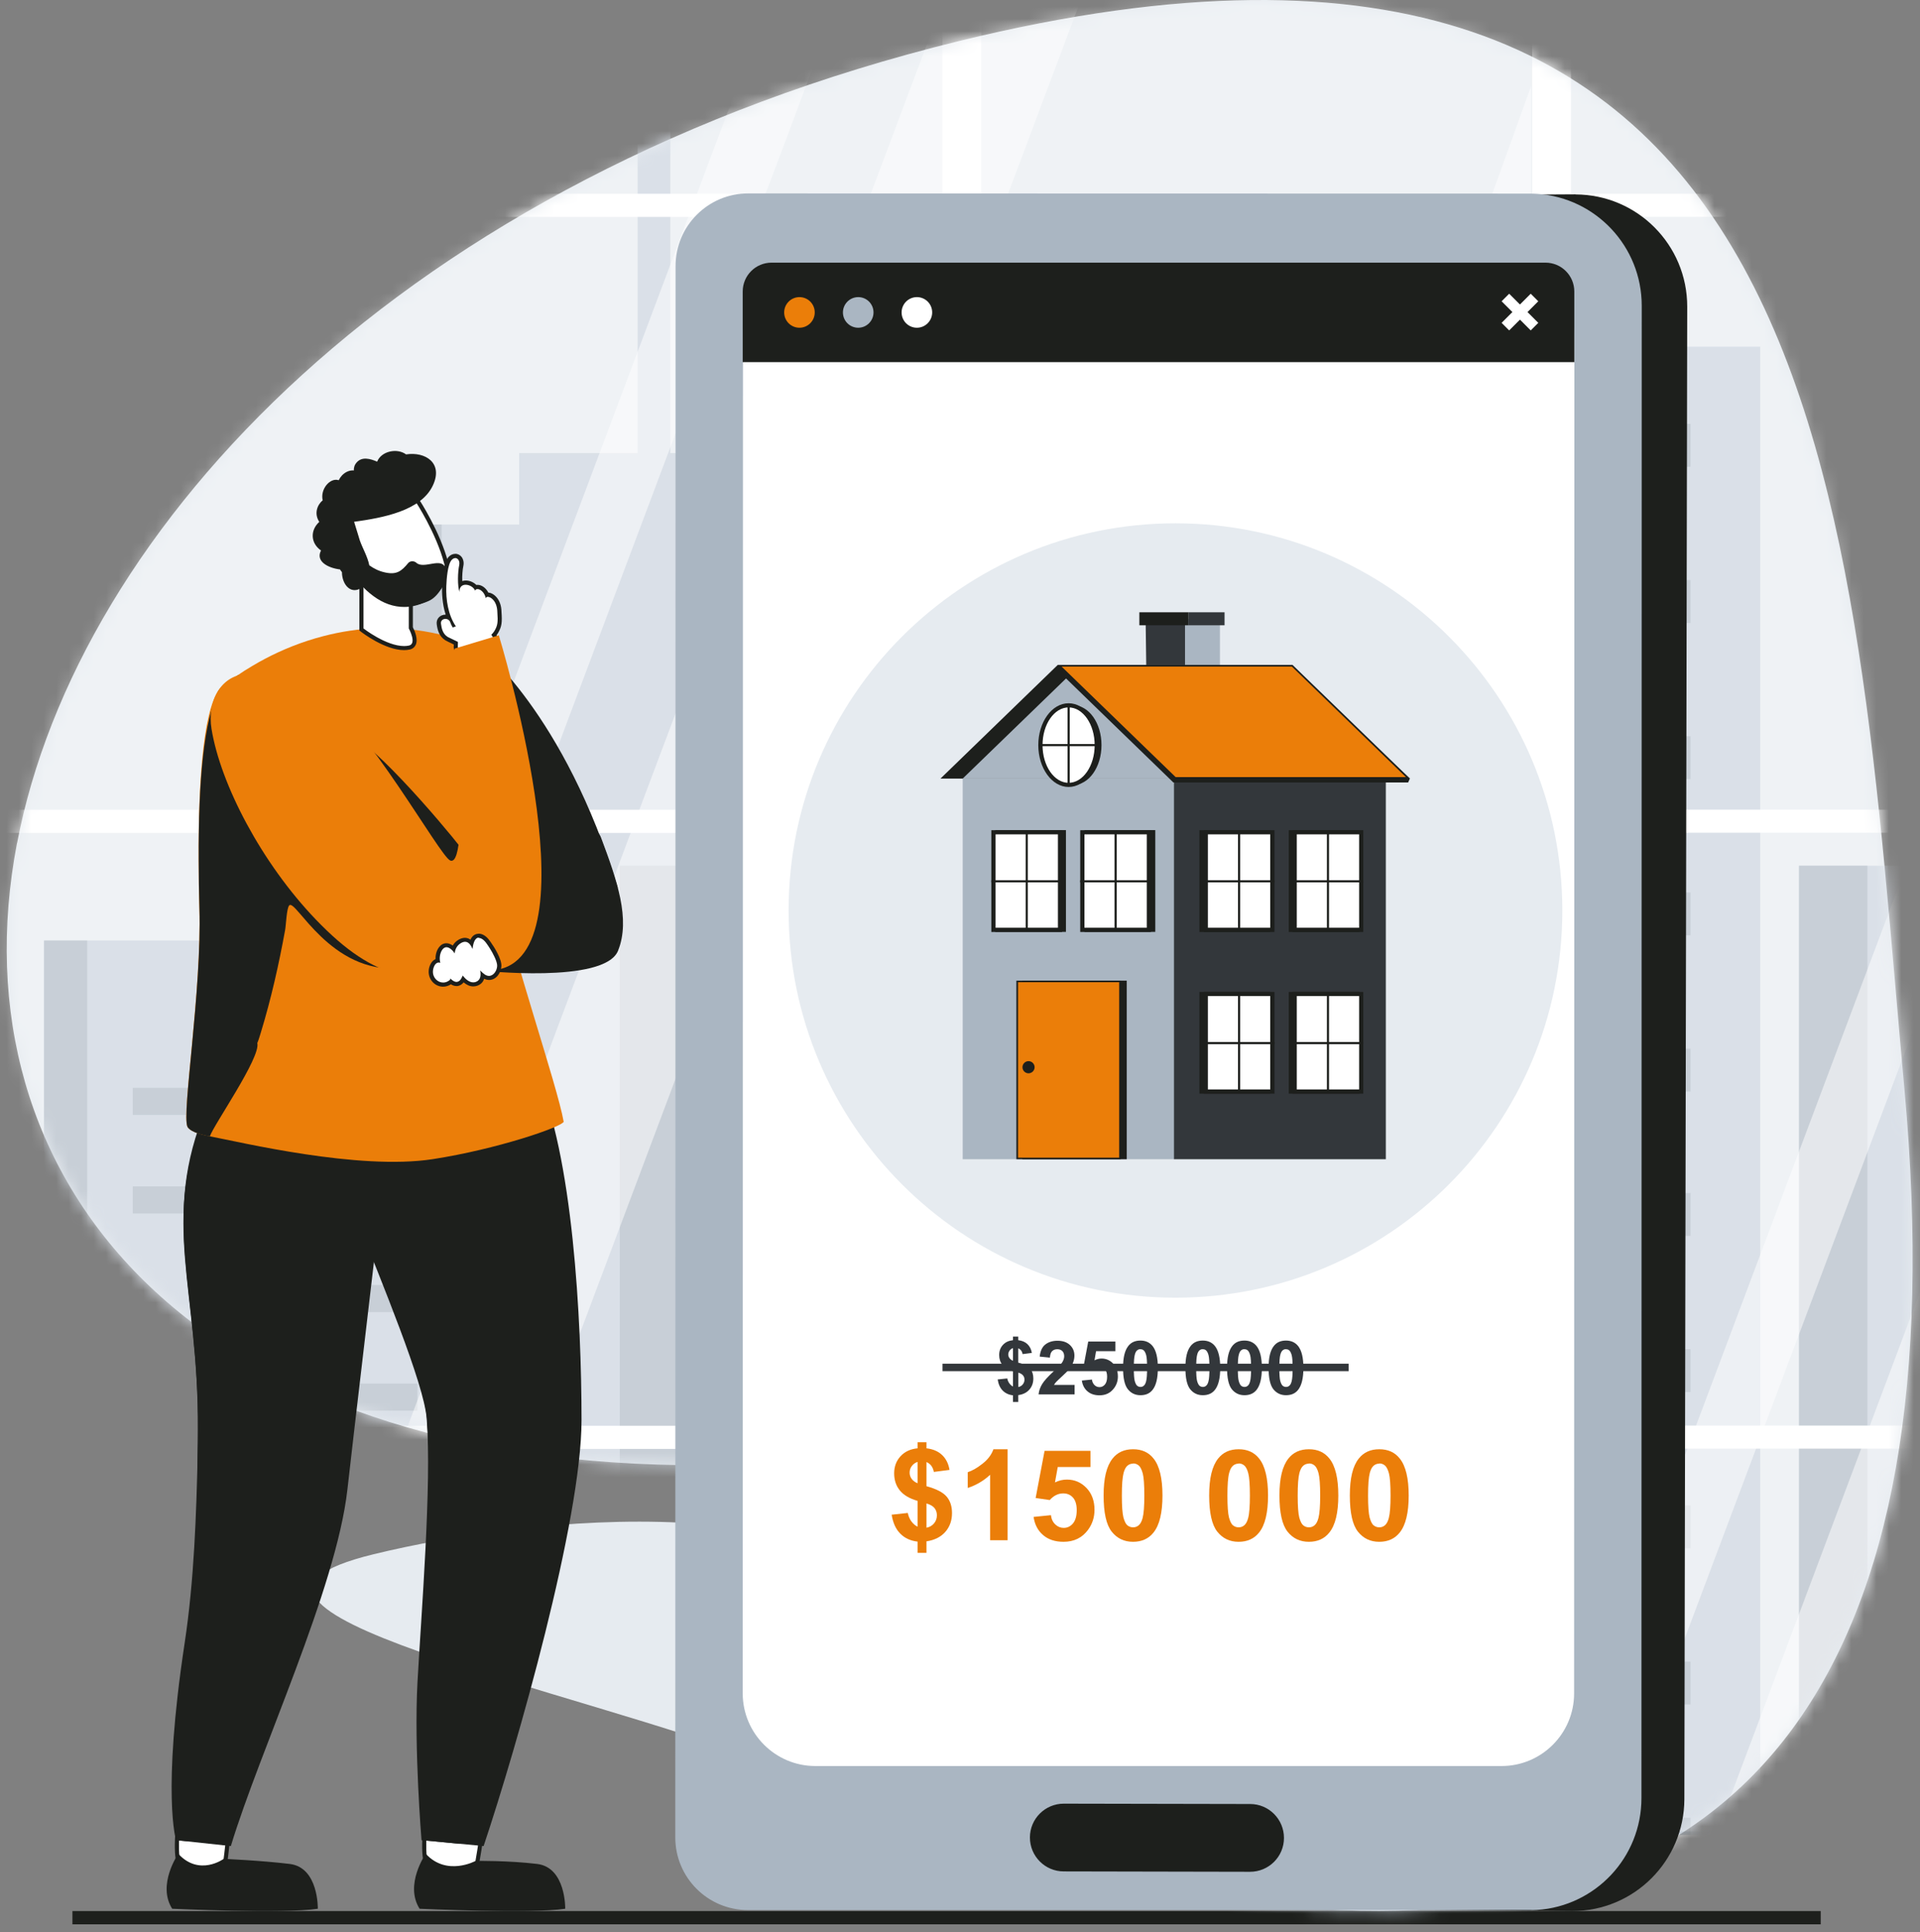 <?xml version="1.0" encoding="UTF-8"?>
<svg xmlns="http://www.w3.org/2000/svg" width="154" height="155" viewBox="0 0 154 155" fill="none">
  <rect x="0" y="0" width="154" height="155" fill="#808080" stroke="none"/>
  <path d="M146.036 153.305H5.81V154.37H146.036V153.305Z" fill="#1D1F1C"></path>
  <path d="M1.362 67.638C-3.802 94.66 15.399 117.711 56.536 117.541C97.673 117.371 71.571 151.049 105.918 153.15C140.266 155.257 157.014 134.203 152.759 87.48C148.496 40.748 147.742 -14.066 76.957 3.284C32.303 14.229 6.209 42.324 1.369 67.638H1.362Z" fill="#E6EBF0"></path>
  <path d="M29.954 124.685C42.706 121.579 67.773 118.969 75.804 130.89C83.835 142.811 75.849 147.189 61.398 141.428C46.946 135.667 12.341 128.975 29.954 124.685Z" fill="#E6EBF0"></path>
  <mask id="mask0_512_15198" style="mask-type:luminance" maskUnits="userSpaceOnUse" x="0" y="0" width="154" height="154">
    <path d="M1.362 67.638C-3.802 94.66 15.399 117.711 56.536 117.541C97.673 117.371 71.571 151.049 105.918 153.15C140.266 155.257 157.014 134.203 152.759 87.48C148.496 40.748 147.742 -14.066 76.957 3.284C32.303 14.229 6.209 42.324 1.369 67.638H1.362Z" fill="white"></path>
  </mask>
  <g mask="url(#mask0_512_15198)">
    <path d="M41.642 42.08V36.348H51.143V8.941H53.766V36.348H63.998V42.08H69.48V156.981H29.946V42.08H41.642Z" fill="#C6D0DB"></path>
    <path d="M35.428 42.08H29.946V145.436H35.428V42.08Z" fill="#AAB6C2"></path>
    <path d="M89.244 69.45H49.71V156.981H89.244V69.45Z" fill="#C6D0DB"></path>
    <path d="M55.192 69.45H49.71V156.981H55.192V69.45Z" fill="#AAB6C2"></path>
    <path d="M83.733 73.177H78.059V75.536H83.733V73.177Z" fill="#AAB6C2"></path>
    <path d="M74.179 73.177H68.505V75.536H74.179V73.177Z" fill="#AAB6C2"></path>
    <path d="M83.733 81.755H78.059V84.115H83.733V81.755Z" fill="#AAB6C2"></path>
    <path d="M74.179 81.755H68.505V84.115H74.179V81.755Z" fill="#AAB6C2"></path>
    <path d="M64.626 81.755H58.952V84.115H64.626V81.755Z" fill="#AAB6C2"></path>
    <path d="M83.733 90.341H78.059V92.701H83.733V90.341Z" fill="#AAB6C2"></path>
    <path d="M64.626 90.341H58.952V92.701H64.626V90.341Z" fill="#AAB6C2"></path>
    <path d="M74.179 94.631H68.505V96.99H74.179V94.631Z" fill="#AAB6C2"></path>
    <path d="M83.733 98.92H78.059V101.279H83.733V98.92Z" fill="#AAB6C2"></path>
    <path d="M74.179 103.209H68.505V105.568H74.179V103.209Z" fill="#AAB6C2"></path>
    <path d="M83.733 107.499H78.059V109.858H83.733V107.499Z" fill="#AAB6C2"></path>
    <path d="M64.626 107.499H58.952V109.858H64.626V107.499Z" fill="#AAB6C2"></path>
    <path d="M83.733 115.426H78.059V117.785H83.733V115.426Z" fill="#AAB6C2"></path>
    <path d="M74.179 115.426H68.505V117.785H74.179V115.426Z" fill="#AAB6C2"></path>
    <path d="M83.733 124.012H78.059V126.371H83.733V124.012Z" fill="#AAB6C2"></path>
    <path d="M74.179 124.012H68.505V126.371H74.179V124.012Z" fill="#AAB6C2"></path>
    <path d="M64.626 124.012H58.952V126.371H64.626V124.012Z" fill="#AAB6C2"></path>
    <path d="M83.733 132.591H78.059V134.95H83.733V132.591Z" fill="#AAB6C2"></path>
    <path d="M64.626 132.591H58.952V134.95H64.626V132.591Z" fill="#AAB6C2"></path>
    <path d="M74.179 136.88H68.505V139.239H74.179V136.88Z" fill="#AAB6C2"></path>
    <path d="M64.626 136.88H58.952V139.239H64.626V136.88Z" fill="#AAB6C2"></path>
    <path d="M83.733 141.169H78.059V143.528H83.733V141.169Z" fill="#AAB6C2"></path>
    <path d="M74.179 145.466H68.505V147.825H74.179V145.466Z" fill="#AAB6C2"></path>
    <path d="M83.733 149.755H78.059V152.114H83.733V149.755Z" fill="#AAB6C2"></path>
    <path d="M64.626 149.755H58.952V152.114H64.626V149.755Z" fill="#AAB6C2"></path>
    <path d="M183.834 69.45H144.3V156.981H183.834V69.45Z" fill="#C6D0DB"></path>
    <path d="M149.782 69.45H144.3V156.981H149.782V69.45Z" fill="#AAB6C2"></path>
    <path d="M141.182 27.814H88.143V156.981H141.182V27.814Z" fill="#C6D0DB"></path>
    <path d="M93.624 27.814H88.143V156.981H93.624V27.814Z" fill="#AAB6C2"></path>
    <path d="M135.597 34.004H127.314V37.443H135.597V34.004Z" fill="#AAB6C2"></path>
    <path d="M121.647 34.004H113.365V37.443H121.647V34.004Z" fill="#AAB6C2"></path>
    <path d="M135.597 46.532H127.314V49.971H135.597V46.532Z" fill="#AAB6C2"></path>
    <path d="M121.647 46.532H113.365V49.971H121.647V46.532Z" fill="#AAB6C2"></path>
    <path d="M107.699 46.532H99.417V49.971H107.699V46.532Z" fill="#AAB6C2"></path>
    <path d="M135.597 59.059H127.314V62.498H135.597V59.059Z" fill="#AAB6C2"></path>
    <path d="M107.699 59.059H99.417V62.498H107.699V59.059Z" fill="#AAB6C2"></path>
    <path d="M121.647 65.331H113.365V68.769H121.647V65.331Z" fill="#AAB6C2"></path>
    <path d="M135.597 71.594H127.314V75.033H135.597V71.594Z" fill="#AAB6C2"></path>
    <path d="M121.647 77.858H113.365V81.297H121.647V77.858Z" fill="#AAB6C2"></path>
    <path d="M135.597 84.122H127.314V87.561H135.597V84.122Z" fill="#AAB6C2"></path>
    <path d="M107.699 84.122H99.417V87.561H107.699V84.122Z" fill="#AAB6C2"></path>
    <path d="M135.597 95.703H127.314V99.142H135.597V95.703Z" fill="#AAB6C2"></path>
    <path d="M121.647 95.703H113.365V99.142H121.647V95.703Z" fill="#AAB6C2"></path>
    <path d="M135.597 108.231H127.314V111.669H135.597V108.231Z" fill="#AAB6C2"></path>
    <path d="M121.647 108.231H113.365V111.669H121.647V108.231Z" fill="#AAB6C2"></path>
    <path d="M107.699 108.231H99.417V111.669H107.699V108.231Z" fill="#AAB6C2"></path>
    <path d="M135.597 120.766H127.314V124.205H135.597V120.766Z" fill="#AAB6C2"></path>
    <path d="M107.699 120.766H99.417V124.205H107.699V120.766Z" fill="#AAB6C2"></path>
    <path d="M121.647 127.03H113.365V130.468H121.647V127.03Z" fill="#AAB6C2"></path>
    <path d="M107.699 127.03H99.417V130.468H107.699V127.03Z" fill="#AAB6C2"></path>
    <path d="M135.597 133.293H127.314V136.732H135.597V133.293Z" fill="#AAB6C2"></path>
    <path d="M121.647 139.557H113.365V142.996H121.647V139.557Z" fill="#AAB6C2"></path>
    <path d="M135.597 145.821H127.314V149.26H135.597V145.821Z" fill="#AAB6C2"></path>
    <path d="M107.699 145.821H99.417V149.26H107.699V145.821Z" fill="#AAB6C2"></path>
    <path d="M37.017 75.447H3.534V156.981H37.017V75.447Z" fill="#C6D0DB"></path>
    <path d="M6.992 75.447H3.534V156.981H6.992V75.447Z" fill="#AAB6C2"></path>
    <path d="M33.486 79.352H28.255V81.526H33.486V79.352Z" fill="#AAB6C2"></path>
    <path d="M24.686 79.352H19.455V81.526H24.686V79.352Z" fill="#AAB6C2"></path>
    <path d="M33.486 87.265H28.255V89.439H33.486V87.265Z" fill="#AAB6C2"></path>
    <path d="M24.686 87.265H19.455V89.439H24.686V87.265Z" fill="#AAB6C2"></path>
    <path d="M15.879 87.265H10.648V89.439H15.879V87.265Z" fill="#AAB6C2"></path>
    <path d="M33.486 95.171H28.255V97.345H33.486V95.171Z" fill="#AAB6C2"></path>
    <path d="M15.879 95.171H10.648V97.345H15.879V95.171Z" fill="#AAB6C2"></path>
    <path d="M24.686 99.127H19.455V101.301H24.686V99.127Z" fill="#AAB6C2"></path>
    <path d="M33.486 103.084H28.255V105.258H33.486V103.084Z" fill="#AAB6C2"></path>
    <path d="M24.686 107.033H19.455V109.207H24.686V107.033Z" fill="#AAB6C2"></path>
    <path d="M33.486 110.989H28.255V113.163H33.486V110.989Z" fill="#AAB6C2"></path>
    <path d="M15.879 110.989H10.648V113.163H15.879V110.989Z" fill="#AAB6C2"></path>
    <path d="M33.486 118.296H28.255V120.47H33.486V118.296Z" fill="#AAB6C2"></path>
    <path d="M24.686 118.296H19.455V120.47H24.686V118.296Z" fill="#AAB6C2"></path>
    <path d="M33.486 126.209H28.255V128.383H33.486V126.209Z" fill="#AAB6C2"></path>
    <path d="M24.686 126.209H19.455V128.383H24.686V126.209Z" fill="#AAB6C2"></path>
    <path d="M15.879 126.209H10.648V128.383H15.879V126.209Z" fill="#AAB6C2"></path>
    <path d="M33.486 134.122H28.255V136.296H33.486V134.122Z" fill="#AAB6C2"></path>
    <path d="M15.879 134.122H10.648V136.296H15.879V134.122Z" fill="#AAB6C2"></path>
    <path d="M24.686 138.071H19.455V140.245H24.686V138.071Z" fill="#AAB6C2"></path>
    <path d="M15.879 138.071H10.648V140.245H15.879V138.071Z" fill="#AAB6C2"></path>
    <path d="M33.486 142.027H28.255V144.201H33.486V142.027Z" fill="#AAB6C2"></path>
    <path d="M24.686 145.984H19.455V148.158H24.686V145.984Z" fill="#AAB6C2"></path>
    <path d="M33.486 149.94H28.255V152.114H33.486V149.94Z" fill="#AAB6C2"></path>
    <path d="M15.879 149.94H10.648V152.114H15.879V149.94Z" fill="#AAB6C2"></path>
    <path opacity="0.35" d="M124.44 -11.817H-17.448V150.118H124.44V-11.817Z" fill="white"></path>
    <path opacity="0.5" d="M31.402 147.197H20.387L79.425 -9.961H90.433L31.402 147.197Z" fill="white"></path>
    <path opacity="0.5" d="M11.956 147.197H6.452L65.483 -9.961H70.987L11.956 147.197Z" fill="white"></path>
    <path opacity="0.5" d="M77.703 147.197H72.199L122.808 6.908V18.215L77.703 147.197Z" fill="white"></path>
    <path opacity="0.35" d="M267.075 -15.02H125.187V146.916H267.075V-15.02Z" fill="white"></path>
    <path opacity="0.5" d="M148.658 147.197H137.643L196.674 -9.961H207.689L148.658 147.197Z" fill="white"></path>
    <path opacity="0.5" d="M129.213 147.197H123.701L182.74 -9.961H188.244L129.213 147.197Z" fill="white"></path>
    <path d="M273 17.394V15.538H267.902V-13.666H125.999H-19V-9.961H-15.912V-8.652H75.59V15.545H-19V17.401H75.597V64.961H-19V66.817H75.597V114.376H-19V116.232H75.597V147.219H-15.882V148.291H-19V152.58H267.902V152.233V116.232H273V114.376H267.902V66.817H273V64.961H267.902V17.394H273ZM126.006 66.802H170.202V114.361H126.006V66.802ZM126.006 64.953V17.394H170.202V64.953H126.006ZM126.006 15.545V-8.652H170.202V15.545H126.006ZM126.006 116.21H170.202V147.197H126.021V148.269H126.006V116.21ZM173.305 147.197V116.21H217.501V147.197H173.305ZM173.305 114.361V66.802H217.501V114.361H173.305ZM173.305 64.953V17.394H217.501V64.953H173.305ZM173.305 15.545V-8.652H217.501V15.545H173.305ZM220.604 -8.652H264.799V15.545H220.604V-8.652ZM78.7 -8.652H122.896V15.545H78.7V-8.652ZM78.7 17.394H122.896V64.953H78.7V17.394ZM78.7 66.802H122.896V114.361H78.7V66.802ZM78.7 116.21H122.896V148.269H122.881V147.197H78.708V116.21H78.7ZM264.799 148.269H264.784V147.197H220.611V116.21H264.807V148.269H264.799ZM264.799 114.361H220.604V66.802H264.799V114.361ZM264.799 64.953H220.604V17.394H264.799V64.953Z" fill="white"></path>
  </g>
  <path d="M58.483 20.459L58.242 145.898L128.392 146.033L128.633 20.594L58.483 20.459Z" fill="white"></path>
  <path d="M58.663 20.633L128.444 20.774L128.208 145.843L58.427 145.703L58.663 20.633ZM58.294 20.264L58.058 146.072L128.577 146.213L128.813 20.404L58.294 20.264Z" fill="#1D1F1C"></path>
  <path d="M126.375 15.59L85.6 15.826V21.129L106.235 21.173L120.952 21.255C125.909 21.262 129.921 25.3 129.914 30.262L129.722 132.746C129.714 137.708 125.68 141.724 120.723 141.717L85.356 141.791L85.334 152.921L126.102 153.305C131.059 153.312 135.085 149.297 135.1 144.335L135.329 24.605C135.337 19.642 131.325 15.612 126.368 15.597L126.375 15.59Z" fill="#1D1F1C"></path>
  <path d="M123.317 15.553C123.117 15.538 122.903 15.53 122.696 15.53L60.008 15.516C56.794 15.516 54.186 18.126 54.186 21.343L54.164 147.404C54.164 150.613 56.765 153.224 59.978 153.224H122.674C122.873 153.231 123.08 153.231 123.287 153.216C127.964 152.906 131.658 149.008 131.658 144.246L131.68 24.523C131.68 19.768 127.993 15.871 123.324 15.553H123.317ZM126.257 135.845C126.257 139.062 123.649 141.672 120.435 141.672H65.387C62.18 141.665 59.572 139.054 59.572 135.837L59.594 27.023C59.594 23.806 62.202 21.203 65.409 21.203H120.465C123.679 21.21 126.279 23.821 126.279 27.038L126.257 135.852V135.845Z" fill="#AAB6C2"></path>
  <path d="M100.266 150.155L85.32 150.125C83.82 150.125 82.608 148.905 82.608 147.404C82.608 145.902 83.827 144.69 85.327 144.69L100.273 144.719C101.773 144.719 102.985 145.939 102.985 147.441C102.985 148.942 101.766 150.155 100.266 150.155Z" fill="#1D1F1C"></path>
  <path d="M126.272 29.049H59.572V23.384C59.572 22.105 60.607 21.07 61.885 21.07H123.96C125.238 21.07 126.272 22.105 126.272 23.384V29.049Z" fill="#1D1F1C"></path>
  <path d="M72.316 25.063C72.316 24.39 72.863 23.835 73.543 23.835C74.222 23.835 74.769 24.383 74.769 25.063C74.769 25.736 74.222 26.291 73.543 26.291C72.863 26.291 72.316 25.743 72.316 25.063Z" fill="white"></path>
  <path d="M67.61 25.063C67.61 24.39 68.157 23.835 68.837 23.835C69.516 23.835 70.063 24.383 70.063 25.063C70.063 25.736 69.516 26.291 68.837 26.291C68.157 26.291 67.61 25.743 67.61 25.063Z" fill="#AAB6C2"></path>
  <path d="M62.897 25.063C62.897 24.39 63.443 23.835 64.123 23.835C64.803 23.835 65.349 24.383 65.349 25.063C65.349 25.736 64.803 26.291 64.123 26.291C63.443 26.291 62.897 25.743 62.897 25.063Z" fill="#EB7E09"></path>
  <path d="M120.442 24.168L121.048 23.562L121.913 24.427L122.777 23.562L123.383 24.168L122.518 25.034L123.383 25.899L122.777 26.505L121.913 25.64L121.048 26.505L120.442 25.899L121.307 25.034L120.442 24.168Z" fill="white"></path>
  <path d="M94.282 104.101C111.419 104.101 125.312 90.195 125.312 73.041C125.312 55.887 111.419 41.98 94.282 41.98C77.145 41.98 63.252 55.887 63.252 73.041C63.252 90.195 77.145 104.101 94.282 104.101Z" fill="#E6EBF0"></path>
  <path d="M95.05 57.037L91.954 54.553L91.888 49.65H95.05V57.037Z" fill="#33373B"></path>
  <path d="M97.85 49.65H95.05V57.045H97.85V49.65Z" fill="#AAB6C2"></path>
  <path d="M95.338 49.117H91.386V50.16H95.338V49.117Z" fill="#1D1F1C"></path>
  <path d="M98.219 49.117H95.338V50.16H98.219V49.117Z" fill="#33373B"></path>
  <path d="M75.435 62.458H94.267L103.672 53.34H84.84L75.435 62.458Z" fill="#1D1F1C"></path>
  <path d="M77.215 62.458H94.267L98.049 53.34H86.627L77.215 62.458Z" fill="#AAB6C2"></path>
  <path d="M94.207 62.458H77.215V92.993H94.207V62.458Z" fill="#AAB6C2"></path>
  <path d="M90.374 78.669H82.003V92.993H90.374V78.669Z" fill="#1D1F1C"></path>
  <path d="M89.834 78.735H81.589V92.934H89.834V78.735Z" fill="#EB7E09"></path>
  <path d="M89.768 78.794V92.868H81.656V78.794H89.768ZM89.893 78.669H81.522V92.993H89.893V78.669Z" fill="#1D1F1C"></path>
  <path d="M88.349 59.774C88.349 61.534 87.337 62.968 86.088 62.968C84.839 62.968 83.827 61.541 83.827 59.774C83.827 58.006 84.839 56.579 86.088 56.579C87.337 56.579 88.349 58.006 88.349 59.774Z" fill="#1D1F1C"></path>
  <path d="M87.972 59.774C87.972 61.534 86.96 62.968 85.711 62.968C84.462 62.968 83.45 61.541 83.45 59.774C83.45 58.006 84.462 56.579 85.711 56.579C86.96 56.579 87.972 58.006 87.972 59.774Z" fill="white"></path>
  <path d="M85.711 63.131C84.374 63.131 83.28 61.623 83.28 59.774C83.28 57.925 84.366 56.416 85.711 56.416C87.056 56.416 88.142 57.925 88.142 59.774C88.142 61.623 87.056 63.131 85.711 63.131ZM85.711 56.749C84.558 56.749 83.62 58.102 83.62 59.774C83.62 61.445 84.558 62.798 85.711 62.798C86.864 62.798 87.802 61.445 87.802 59.774C87.802 58.102 86.864 56.749 85.711 56.749Z" fill="#1D1F1C"></path>
  <path d="M85.8 56.579H85.63V62.961H85.8V56.579Z" fill="#1D1F1C"></path>
  <path d="M87.972 59.685H83.45V59.855H87.972V59.685Z" fill="#1D1F1C"></path>
  <path d="M111.156 62.458H94.163V92.993H111.156V62.458Z" fill="#33373B"></path>
  <path d="M101.876 66.6H96.202V74.764H101.876V66.6Z" fill="#1D1F1C"></path>
  <path d="M102.054 66.762H96.712V74.594H102.054V66.762Z" fill="white"></path>
  <path d="M101.884 66.932V74.424H96.882V66.932H101.884ZM102.224 66.6H96.55V74.764H102.224V66.6Z" fill="#1D1F1C"></path>
  <path d="M99.468 66.747H99.298V74.646H99.468V66.747Z" fill="#1D1F1C"></path>
  <path d="M102.223 70.615H96.675V70.785H102.223V70.615Z" fill="#1D1F1C"></path>
  <path d="M109.043 66.6H103.369V74.764H109.043V66.6Z" fill="#1D1F1C"></path>
  <path d="M109.183 66.762H103.842V74.594H109.183V66.762Z" fill="white"></path>
  <path d="M109.013 66.932V74.424H104.012V66.932H109.013ZM109.346 66.6H103.672V74.764H109.346V66.6Z" fill="#1D1F1C"></path>
  <path d="M106.598 66.747H106.428V74.646H106.598V66.747Z" fill="#1D1F1C"></path>
  <path d="M109.346 70.615H103.798V70.785H109.346V70.615Z" fill="#1D1F1C"></path>
  <path d="M86.99 74.757H92.664V66.592H86.99V74.757Z" fill="#1D1F1C"></path>
  <path d="M92.154 66.762H86.812V74.594H92.154V66.762Z" fill="white"></path>
  <path d="M91.984 66.932V74.424H86.982V66.932H91.984ZM92.317 66.6H86.643V74.764H92.317V66.6Z" fill="#1D1F1C"></path>
  <path d="M89.568 66.747H89.398V74.646H89.568V66.747Z" fill="#1D1F1C"></path>
  <path d="M92.191 70.615H86.643V70.785H92.191V70.615Z" fill="#1D1F1C"></path>
  <path d="M79.823 74.757H85.497V66.592H79.823V74.757Z" fill="#1D1F1C"></path>
  <path d="M85.024 66.762H79.683V74.594H85.024V66.762Z" fill="white"></path>
  <path d="M84.854 66.932V74.424H79.853V66.932H84.854ZM85.187 66.6H79.513V74.764H85.187V66.6Z" fill="#1D1F1C"></path>
  <path d="M82.439 66.747H82.269V74.646H82.439V66.747Z" fill="#1D1F1C"></path>
  <path d="M85.061 70.615H79.513V70.785H85.061V70.615Z" fill="#1D1F1C"></path>
  <path d="M101.876 79.571H96.202V87.735H101.876V79.571Z" fill="#1D1F1C"></path>
  <path d="M102.054 79.741H96.712V87.573H102.054V79.741Z" fill="white"></path>
  <path d="M101.884 79.904V87.395H96.882V79.904H101.884ZM102.224 79.571H96.55V87.735H102.224V79.571Z" fill="#1D1F1C"></path>
  <path d="M99.468 79.726H99.298V87.624H99.468V79.726Z" fill="#1D1F1C"></path>
  <path d="M102.223 83.594H96.675V83.764H102.223V83.594Z" fill="#1D1F1C"></path>
  <path d="M109.043 79.571H103.369V87.735H109.043V79.571Z" fill="#1D1F1C"></path>
  <path d="M109.183 79.741H103.842V87.573H109.183V79.741Z" fill="white"></path>
  <path d="M109.013 79.904V87.395H104.012V79.904H109.013ZM109.346 79.571H103.672V87.735H109.346V79.571Z" fill="#1D1F1C"></path>
  <path d="M106.598 79.726H106.428V87.624H106.598V79.726Z" fill="#1D1F1C"></path>
  <path d="M109.346 83.594H103.798V83.764H109.346V83.594Z" fill="#1D1F1C"></path>
  <path d="M112.944 62.769H94.112L84.699 53.643H103.531L113.084 62.458L112.944 62.769Z" fill="#1D1F1C"></path>
  <path d="M94.252 62.399L85.002 53.406H103.672L112.929 62.399H94.252Z" fill="#EB7E09"></path>
  <path d="M103.62 53.473L112.767 62.34H94.297L85.15 53.473H103.62ZM103.672 53.34H84.84L94.252 62.458H113.085L103.672 53.34Z" fill="#1D1F1C"></path>
  <path d="M82.01 85.613C82.01 85.886 82.231 86.101 82.497 86.101C82.763 86.101 82.985 85.879 82.985 85.613C82.985 85.347 82.763 85.125 82.497 85.125C82.231 85.125 82.01 85.347 82.01 85.613Z" fill="#1D1F1C"></path>
  <path d="M73.596 122.478V120.4C72.945 120.215 72.473 119.934 72.17 119.557C71.867 119.18 71.719 118.729 71.719 118.189C71.719 117.649 71.889 117.191 72.229 116.821C72.569 116.451 73.027 116.237 73.596 116.185V115.697H74.312V116.185C74.837 116.244 75.258 116.429 75.568 116.725C75.879 117.021 76.078 117.42 76.159 117.916L74.903 118.078C74.829 117.686 74.63 117.42 74.312 117.287V119.224C75.103 119.439 75.642 119.72 75.93 120.06C76.218 120.4 76.359 120.844 76.359 121.377C76.359 121.976 76.181 122.478 75.819 122.893C75.457 123.299 74.955 123.551 74.312 123.647V124.571H73.596V123.669C73.027 123.603 72.561 123.388 72.207 123.026C71.852 122.671 71.623 122.168 71.519 121.51L72.812 121.369C72.864 121.635 72.968 121.865 73.108 122.057C73.256 122.249 73.418 122.39 73.596 122.471V122.478ZM73.596 117.272C73.403 117.339 73.248 117.45 73.13 117.612C73.012 117.768 72.96 117.945 72.96 118.137C72.96 118.315 73.012 118.478 73.115 118.625C73.219 118.773 73.381 118.899 73.596 118.988V117.272ZM74.312 122.552C74.563 122.508 74.763 122.39 74.918 122.205C75.073 122.02 75.147 121.805 75.147 121.554C75.147 121.332 75.081 121.14 74.955 120.977C74.822 120.814 74.608 120.696 74.312 120.607V122.545V122.552Z" fill="#EB7E09"></path>
  <path d="M80.806 123.558H79.417V118.307C78.908 118.781 78.309 119.136 77.622 119.365V118.1C77.984 117.982 78.383 117.753 78.804 117.42C79.233 117.087 79.521 116.703 79.683 116.259H80.814V123.558H80.806Z" fill="#EB7E09"></path>
  <path d="M82.904 121.687L84.293 121.547C84.33 121.857 84.448 122.109 84.648 122.294C84.84 122.478 85.069 122.567 85.32 122.567C85.608 122.567 85.859 122.449 86.059 122.212C86.258 121.976 86.362 121.621 86.362 121.14C86.362 120.696 86.258 120.356 86.059 120.134C85.859 119.912 85.601 119.801 85.276 119.801C84.877 119.801 84.515 119.979 84.197 120.334L83.067 120.171L83.784 116.385H87.463V117.686H84.84L84.618 118.921C84.929 118.766 85.246 118.692 85.571 118.692C86.192 118.692 86.709 118.914 87.145 119.365C87.574 119.816 87.788 120.4 87.788 121.118C87.788 121.717 87.618 122.249 87.271 122.722C86.798 123.366 86.14 123.684 85.305 123.684C84.633 123.684 84.086 123.506 83.665 123.144C83.244 122.782 82.993 122.301 82.904 121.695V121.687Z" fill="#EB7E09"></path>
  <path d="M90.884 116.259C91.586 116.259 92.14 116.51 92.531 117.013C93.004 117.605 93.24 118.596 93.24 119.971C93.24 121.347 93.004 122.338 92.524 122.937C92.132 123.432 91.586 123.684 90.876 123.684C90.167 123.684 89.598 123.41 89.17 122.87C88.734 122.323 88.519 121.354 88.519 119.964C88.519 118.574 88.756 117.612 89.236 117.006C89.628 116.51 90.174 116.259 90.884 116.259ZM90.884 117.413C90.714 117.413 90.566 117.464 90.433 117.575C90.3 117.686 90.197 117.879 90.123 118.152C90.027 118.515 89.982 119.121 89.982 119.971C89.982 120.822 90.027 121.413 90.108 121.731C90.197 122.049 90.3 122.264 90.433 122.367C90.566 122.471 90.714 122.523 90.884 122.523C91.054 122.523 91.201 122.471 91.334 122.36C91.467 122.249 91.571 122.057 91.645 121.783C91.741 121.428 91.785 120.822 91.785 119.964C91.785 119.106 91.741 118.522 91.659 118.204C91.571 117.886 91.467 117.671 91.334 117.561C91.201 117.45 91.054 117.398 90.884 117.398V117.413Z" fill="#EB7E09"></path>
  <path d="M99.35 116.259C100.052 116.259 100.606 116.51 100.998 117.013C101.471 117.605 101.707 118.596 101.707 119.971C101.707 121.347 101.471 122.338 100.991 122.937C100.599 123.432 100.052 123.684 99.343 123.684C98.634 123.684 98.065 123.41 97.636 122.87C97.201 122.323 96.986 121.354 96.986 119.964C96.986 118.574 97.223 117.612 97.703 117.006C98.094 116.51 98.641 116.259 99.35 116.259ZM99.35 117.413C99.181 117.413 99.033 117.464 98.9 117.575C98.767 117.686 98.663 117.879 98.59 118.152C98.493 118.515 98.449 119.121 98.449 119.971C98.449 120.822 98.493 121.413 98.575 121.731C98.663 122.049 98.767 122.264 98.9 122.367C99.033 122.471 99.181 122.523 99.35 122.523C99.52 122.523 99.668 122.471 99.801 122.36C99.934 122.249 100.038 122.057 100.111 121.783C100.208 121.428 100.252 120.822 100.252 119.964C100.252 119.106 100.208 118.522 100.126 118.204C100.045 117.886 99.934 117.671 99.801 117.561C99.668 117.45 99.52 117.398 99.35 117.398V117.413Z" fill="#EB7E09"></path>
  <path d="M104.987 116.259C105.689 116.259 106.243 116.51 106.635 117.013C107.108 117.605 107.344 118.596 107.344 119.971C107.344 121.347 107.108 122.338 106.627 122.937C106.236 123.432 105.689 123.684 104.98 123.684C104.271 123.684 103.702 123.41 103.273 122.87C102.837 122.323 102.623 121.354 102.623 119.964C102.623 118.574 102.859 117.612 103.34 117.006C103.731 116.51 104.278 116.259 104.987 116.259ZM104.987 117.413C104.817 117.413 104.67 117.464 104.537 117.575C104.404 117.686 104.3 117.879 104.226 118.152C104.13 118.515 104.086 119.121 104.086 119.971C104.086 120.822 104.13 121.413 104.211 121.731C104.3 122.049 104.404 122.264 104.537 122.367C104.67 122.471 104.817 122.523 104.987 122.523C105.157 122.523 105.305 122.471 105.438 122.36C105.571 122.249 105.674 122.057 105.748 121.783C105.844 121.428 105.889 120.822 105.889 119.964C105.889 119.106 105.844 118.522 105.763 118.204C105.682 117.886 105.571 117.671 105.438 117.561C105.305 117.45 105.157 117.398 104.987 117.398V117.413Z" fill="#EB7E09"></path>
  <path d="M110.632 116.259C111.334 116.259 111.888 116.51 112.279 117.013C112.752 117.605 112.989 118.596 112.989 119.971C112.989 121.347 112.752 122.338 112.272 122.937C111.88 123.432 111.334 123.684 110.624 123.684C109.915 123.684 109.346 123.41 108.918 122.87C108.482 122.323 108.268 121.354 108.268 119.964C108.268 118.574 108.504 117.612 108.984 117.006C109.376 116.51 109.923 116.259 110.632 116.259ZM110.632 117.413C110.462 117.413 110.314 117.464 110.181 117.575C110.048 117.686 109.945 117.879 109.871 118.152C109.775 118.515 109.73 119.121 109.73 119.971C109.73 120.822 109.775 121.413 109.856 121.731C109.945 122.049 110.048 122.264 110.181 122.367C110.314 122.471 110.462 122.523 110.632 122.523C110.802 122.523 110.949 122.471 111.082 122.36C111.215 122.249 111.319 122.057 111.393 121.783C111.489 121.428 111.533 120.822 111.533 119.964C111.533 119.106 111.489 118.522 111.408 118.204C111.319 117.886 111.215 117.671 111.082 117.561C110.949 117.45 110.802 117.398 110.632 117.398V117.413Z" fill="#EB7E09"></path>
  <path d="M81.249 111.223V109.995C80.865 109.884 80.584 109.722 80.407 109.5C80.229 109.278 80.141 109.012 80.141 108.694C80.141 108.376 80.244 108.102 80.444 107.887C80.643 107.666 80.916 107.547 81.249 107.51V107.222H81.67V107.51C81.98 107.547 82.224 107.651 82.409 107.828C82.594 108.006 82.712 108.235 82.763 108.531L82.025 108.627C81.98 108.398 81.862 108.242 81.67 108.161V109.307C82.135 109.433 82.46 109.596 82.63 109.803C82.8 110.003 82.882 110.261 82.882 110.579C82.882 110.934 82.778 111.23 82.564 111.474C82.35 111.718 82.054 111.866 81.67 111.918V112.465H81.249V111.933C80.909 111.896 80.636 111.763 80.429 111.556C80.215 111.341 80.082 111.045 80.022 110.661L80.791 110.579C80.82 110.735 80.879 110.868 80.968 110.986C81.057 111.104 81.153 111.178 81.256 111.23L81.249 111.223ZM81.249 108.146C81.131 108.183 81.042 108.25 80.975 108.346C80.909 108.442 80.872 108.546 80.872 108.657C80.872 108.76 80.902 108.856 80.968 108.945C81.027 109.034 81.123 109.108 81.249 109.159V108.146ZM81.677 111.267C81.825 111.238 81.943 111.171 82.032 111.06C82.121 110.949 82.172 110.823 82.172 110.676C82.172 110.542 82.135 110.431 82.054 110.335C81.98 110.239 81.847 110.165 81.677 110.113V111.26V111.267Z" fill="#33373B"></path>
  <path d="M86.192 111.09V111.859H83.303C83.332 111.57 83.428 111.297 83.584 111.038C83.739 110.779 84.049 110.439 84.507 110.01C84.876 109.662 85.105 109.426 85.187 109.307C85.297 109.137 85.357 108.967 85.357 108.805C85.357 108.62 85.305 108.479 85.209 108.383C85.113 108.287 84.972 108.235 84.802 108.235C84.633 108.235 84.492 108.287 84.389 108.39C84.285 108.494 84.226 108.664 84.212 108.908L83.391 108.827C83.443 108.376 83.591 108.05 83.85 107.851C84.108 107.651 84.433 107.555 84.817 107.555C85.238 107.555 85.571 107.666 85.815 107.895C86.058 108.124 86.177 108.405 86.177 108.745C86.177 108.938 86.14 109.123 86.073 109.3C86.007 109.477 85.896 109.655 85.741 109.847C85.645 109.973 85.46 110.158 85.201 110.395C84.943 110.631 84.78 110.794 84.707 110.868C84.64 110.949 84.581 111.023 84.537 111.097H86.169L86.192 111.09Z" fill="#33373B"></path>
  <path d="M86.761 110.749L87.581 110.668C87.603 110.853 87.677 111.001 87.788 111.112C87.906 111.223 88.039 111.275 88.187 111.275C88.357 111.275 88.504 111.208 88.623 111.067C88.741 110.927 88.8 110.72 88.8 110.439C88.8 110.173 88.741 109.98 88.623 109.847C88.504 109.714 88.349 109.648 88.165 109.648C87.928 109.648 87.714 109.751 87.529 109.958L86.864 109.862L87.285 107.621H89.465V108.39H87.913L87.788 109.123C87.972 109.034 88.157 108.982 88.349 108.982C88.711 108.982 89.022 109.115 89.28 109.381C89.531 109.648 89.664 109.995 89.664 110.417C89.664 110.772 89.561 111.09 89.354 111.363C89.073 111.74 88.689 111.933 88.194 111.933C87.795 111.933 87.477 111.829 87.226 111.615C86.975 111.4 86.827 111.112 86.775 110.757L86.761 110.749Z" fill="#33373B"></path>
  <path d="M91.475 107.54C91.888 107.54 92.213 107.688 92.45 107.984C92.731 108.339 92.871 108.915 92.871 109.736C92.871 110.557 92.731 111.134 92.45 111.489C92.221 111.785 91.896 111.925 91.475 111.925C91.053 111.925 90.721 111.763 90.462 111.445C90.204 111.119 90.078 110.55 90.078 109.722C90.078 108.893 90.219 108.331 90.499 107.976C90.728 107.68 91.053 107.54 91.475 107.54ZM91.475 108.228C91.378 108.228 91.29 108.257 91.209 108.324C91.127 108.39 91.068 108.501 91.024 108.664C90.965 108.878 90.942 109.233 90.942 109.744C90.942 110.254 90.965 110.594 91.016 110.786C91.068 110.971 91.135 111.097 91.209 111.164C91.282 111.223 91.371 111.26 91.475 111.26C91.578 111.26 91.667 111.23 91.74 111.164C91.822 111.097 91.881 110.986 91.925 110.823C91.984 110.609 92.006 110.254 92.006 109.751C92.006 109.248 91.984 108.901 91.933 108.708C91.881 108.523 91.814 108.398 91.74 108.331C91.667 108.265 91.578 108.235 91.475 108.235V108.228Z" fill="#33373B"></path>
  <path d="M96.475 107.54C96.889 107.54 97.214 107.688 97.451 107.984C97.731 108.339 97.872 108.915 97.872 109.736C97.872 110.557 97.731 111.134 97.451 111.489C97.222 111.785 96.897 111.925 96.475 111.925C96.054 111.925 95.722 111.763 95.463 111.445C95.205 111.119 95.079 110.55 95.079 109.722C95.079 108.893 95.219 108.331 95.5 107.976C95.729 107.68 96.054 107.54 96.475 107.54ZM96.475 108.228C96.379 108.228 96.291 108.257 96.21 108.324C96.128 108.39 96.069 108.501 96.025 108.664C95.966 108.878 95.944 109.233 95.944 109.744C95.944 110.254 95.966 110.594 96.017 110.786C96.069 110.971 96.136 111.097 96.21 111.164C96.283 111.223 96.372 111.26 96.475 111.26C96.579 111.26 96.668 111.23 96.741 111.164C96.823 111.097 96.882 110.986 96.926 110.823C96.985 110.609 97.007 110.254 97.007 109.751C97.007 109.248 96.985 108.901 96.933 108.708C96.882 108.523 96.815 108.398 96.741 108.331C96.668 108.265 96.579 108.235 96.475 108.235V108.228Z" fill="#33373B"></path>
  <path d="M99.815 107.54C100.229 107.54 100.554 107.688 100.791 107.984C101.071 108.339 101.212 108.915 101.212 109.736C101.212 110.557 101.071 111.134 100.791 111.489C100.562 111.785 100.236 111.925 99.815 111.925C99.394 111.925 99.062 111.763 98.803 111.445C98.544 111.119 98.419 110.55 98.419 109.722C98.419 108.893 98.559 108.331 98.84 107.976C99.069 107.68 99.394 107.54 99.815 107.54ZM99.815 108.228C99.719 108.228 99.631 108.257 99.549 108.324C99.468 108.39 99.409 108.501 99.365 108.664C99.305 108.878 99.283 109.233 99.283 109.744C99.283 110.254 99.305 110.594 99.357 110.786C99.409 110.971 99.475 111.097 99.549 111.164C99.623 111.223 99.712 111.26 99.815 111.26C99.919 111.26 100.007 111.23 100.081 111.164C100.163 111.097 100.222 110.986 100.266 110.823C100.325 110.609 100.347 110.254 100.347 109.751C100.347 109.248 100.325 108.901 100.273 108.708C100.222 108.523 100.155 108.398 100.081 108.331C100.007 108.265 99.919 108.235 99.815 108.235V108.228Z" fill="#33373B"></path>
  <path d="M103.147 107.54C103.561 107.54 103.886 107.688 104.123 107.984C104.403 108.339 104.544 108.915 104.544 109.736C104.544 110.557 104.403 111.134 104.123 111.489C103.894 111.785 103.568 111.925 103.147 111.925C102.726 111.925 102.394 111.763 102.135 111.445C101.877 111.119 101.751 110.55 101.751 109.722C101.751 108.893 101.891 108.331 102.172 107.976C102.401 107.68 102.726 107.54 103.147 107.54ZM103.147 108.228C103.051 108.228 102.963 108.257 102.881 108.324C102.8 108.39 102.741 108.501 102.697 108.664C102.638 108.878 102.615 109.233 102.615 109.744C102.615 110.254 102.638 110.594 102.689 110.786C102.741 110.971 102.807 111.097 102.881 111.164C102.955 111.223 103.044 111.26 103.147 111.26C103.251 111.26 103.339 111.23 103.413 111.164C103.495 111.097 103.554 110.986 103.598 110.823C103.657 110.609 103.679 110.254 103.679 109.751C103.679 109.248 103.657 108.901 103.605 108.708C103.554 108.523 103.487 108.398 103.413 108.331C103.339 108.265 103.251 108.235 103.147 108.235V108.228Z" fill="#33373B"></path>
  <path d="M108.172 109.396H75.598V109.995H108.172V109.396Z" fill="#33373B"></path>
  <path d="M37.312 150.362C36.351 150.362 34.593 149.94 34.283 149.637C33.825 149.193 34.098 146.28 34.172 145.829C34.246 145.377 37.164 145.333 37.194 145.333C38.228 145.333 38.472 145.474 38.568 145.599C38.819 145.917 38.671 147.108 38.316 149.201C38.257 149.541 38.213 149.807 38.198 149.94C38.154 150.354 37.526 150.354 37.319 150.354L37.312 150.362Z" fill="white"></path>
  <path d="M37.194 145.503C37.814 145.503 38.324 145.562 38.442 145.703C38.775 146.117 38.095 149.349 38.036 149.926C38.014 150.118 37.726 150.199 37.312 150.199C36.322 150.199 34.645 149.763 34.401 149.526C34.046 149.179 34.224 146.546 34.334 145.866C34.357 145.718 35.989 145.511 37.194 145.511V145.503ZM37.194 145.17C36.677 145.17 34.105 145.2 34.01 145.799C34.01 145.829 33.581 149.179 34.172 149.755C34.534 150.11 36.381 150.525 37.312 150.525C37.969 150.525 38.324 150.332 38.361 149.963C38.376 149.837 38.42 149.571 38.479 149.23C38.915 146.701 38.967 145.829 38.701 145.496C38.568 145.326 38.287 145.17 37.194 145.17Z" fill="#1D1F1C"></path>
  <path d="M34.143 148.72C34.143 148.72 32.422 151.183 33.655 153.12C33.655 153.12 42.624 153.542 45.336 153.12C45.336 153.12 45.402 149.807 43.083 149.526C40.763 149.245 38.147 149.282 38.147 149.282C38.147 149.282 35.835 150.547 34.15 148.713L34.143 148.72Z" fill="#1D1F1C"></path>
  <path d="M17.379 150.665C16.522 150.665 14.741 149.933 14.446 149.645C13.988 149.193 14.261 146.287 14.335 145.836C14.409 145.4 16.913 145.355 16.936 145.355C17.881 145.355 18.11 145.511 18.199 145.621C18.435 145.917 18.384 147.049 18.007 149.815C17.977 150.044 17.955 150.214 17.94 150.31C17.925 150.443 17.829 150.665 17.371 150.665H17.379Z" fill="white"></path>
  <path d="M16.936 145.511C17.49 145.511 17.955 145.57 18.073 145.718C18.406 146.132 17.844 149.711 17.785 150.288C17.771 150.436 17.615 150.495 17.379 150.495C16.574 150.495 14.83 149.778 14.564 149.519C14.21 149.171 14.387 146.538 14.498 145.858C14.52 145.71 15.894 145.511 16.936 145.511ZM16.936 145.178C16.662 145.178 14.269 145.193 14.173 145.799C14.173 145.829 13.744 149.179 14.335 149.755C14.69 150.103 16.522 150.828 17.379 150.828C17.992 150.828 18.096 150.473 18.11 150.325C18.118 150.229 18.147 150.059 18.177 149.829C18.569 146.945 18.605 145.851 18.332 145.511C18.199 145.348 17.933 145.178 16.936 145.178Z" fill="#1D1F1C"></path>
  <path d="M34.239 113.785C34.66 119.065 34.276 129.714 33.855 134.994C33.833 135.349 33.833 147.618 33.833 147.618L38.79 148.091C41.487 140.031 46.644 121.942 46.644 113.918C46.644 105.894 45.949 92.508 43.001 86.163C40.201 80.129 29.141 88.463 27.841 89.942C27.242 90.623 28.38 96.739 29.947 100.784C31.771 105.472 34.01 110.937 34.239 113.785Z" fill="#1D1F1C"></path>
  <path d="M33.825 147.618L36.883 147.914C36.603 145.984 36.883 141.687 36.987 139.727C37.186 136.311 38.036 132.975 38.827 129.662C40.075 124.404 41.265 118.836 39.78 113.496C39.011 110.753 37.334 108.837 35.96 106.412C35.051 104.77 34.593 102.928 34.726 101.057C34.8 100.037 35.435 98.743 35.088 97.722C34.66 96.428 30.796 92.057 29.806 92.715C28.616 93.522 29.215 96.62 28.734 98.07C30.559 102.758 33.995 110.945 34.224 113.785C34.645 119.065 33.773 129.67 33.485 134.965C33.197 140.23 33.81 147.626 33.81 147.626L33.825 147.618Z" fill="#1D1F1C"></path>
  <path d="M14.113 147.618L18.516 148.091C20.814 140.482 26.954 127.488 27.862 119.516C29.266 107.129 30.958 93.862 31.032 90.6C31.039 90.075 31.047 89.794 31.047 89.794C28.017 86.104 22.875 84.595 20.592 84.322C19.691 84.211 19.034 84.388 18.745 84.862C17.814 86.415 17.09 87.857 16.522 89.203C12.835 97.974 15.938 103.276 15.871 114.679C15.871 115.338 15.864 116.018 15.849 116.684C15.731 121.402 17.002 127.207 15.65 132.132C12.99 141.798 14.12 147.611 14.12 147.611L14.113 147.618Z" fill="#1D1F1C"></path>
  <path d="M14.114 147.618L15.118 147.714C15.096 145.126 15.155 141.473 15.436 138.899C15.872 134.847 17.01 131.038 18.406 127.222C20.652 121.069 22.167 114.99 21.731 108.379C21.494 104.777 20.357 101.442 19.854 97.907C19.537 95.622 20.009 93.44 20.372 91.222C20.564 89.964 20.733 88.692 20.704 87.391C20.667 86.326 16.53 87.176 16.53 88.929C12.843 97.7 15.946 103.276 15.88 114.687C15.88 115.345 15.872 116.025 15.857 116.691C15.746 121.409 15.577 126.771 14.808 131.822C12.969 143.972 14.121 147.618 14.121 147.618H14.114Z" fill="#1D1F1C"></path>
  <path d="M14.298 148.72C14.298 148.72 12.577 151.183 13.811 153.12C13.811 153.12 22.78 153.542 25.491 153.12C25.491 153.12 25.565 149.807 23.238 149.526C20.918 149.245 17.941 149.119 17.941 149.119C17.941 149.119 15.99 150.547 14.306 148.72H14.298Z" fill="#1D1F1C"></path>
  <path d="M38.479 51.901C38.479 51.901 45.261 57.174 49.554 71.225L38.479 73.732L38.368 59.784L38.479 51.901Z" fill="#1D1F1C"></path>
  <path d="M45.218 89.979C45.084 90.401 39.876 92.19 34.704 92.989C28.749 93.906 19.27 91.614 16.825 91.155C15.828 90.97 15.185 90.697 15.03 90.379C14.557 89.358 16.19 79.448 15.99 72.859C15.953 71.58 15.931 70.285 15.931 69.021C15.894 62.395 16.36 56.19 17.859 55.036C18.199 54.77 18.591 54.489 19.027 54.193C19.404 53.934 19.802 53.676 20.246 53.417C20.578 53.217 20.925 53.025 21.287 52.833C22.625 52.13 24.198 51.479 25.949 51.028C28.653 50.326 31.801 50.089 35.266 50.888C35.266 50.888 35.266 50.895 35.273 50.895C36.115 51.08 36.965 51.331 37.844 51.664C38.051 51.738 38.258 51.819 38.472 51.893C41.398 53.069 40.977 59.444 40.504 64.798C40.29 67.283 40.068 69.539 40.157 70.951C40.194 71.424 40.245 71.898 40.334 72.364C40.992 76.298 44.715 87.11 45.21 89.979H45.218Z" fill="#EB7E09"></path>
  <path d="M32.413 51.989C30.928 51.989 29.133 50.599 29.052 50.547L28.985 50.496V45.792L32.945 47.434V50.37C33.041 50.555 33.381 51.257 33.189 51.672C33.123 51.819 32.99 51.916 32.812 51.953C32.679 51.982 32.546 51.989 32.406 51.989H32.413Z" fill="white"></path>
  <path d="M29.155 46.044L32.79 47.552V50.414C32.79 50.414 33.47 51.657 32.79 51.79C32.672 51.812 32.546 51.827 32.413 51.827C30.965 51.827 29.155 50.414 29.155 50.414V46.044ZM28.823 45.548V50.577L28.948 50.673C29.022 50.732 30.869 52.152 32.406 52.152C32.561 52.152 32.709 52.137 32.849 52.108C33.078 52.063 33.248 51.93 33.344 51.731C33.551 51.279 33.263 50.607 33.115 50.318V47.316L32.908 47.234L29.273 45.726L28.815 45.533L28.823 45.548Z" fill="#1D1F1C"></path>
  <path d="M32.428 48.529C31.608 48.529 30.81 48.248 30.056 47.693C27.049 45.482 27.279 41.473 27.286 41.436V41.311L33.403 40.046L33.462 40.142C33.462 40.142 35.147 42.723 35.79 45.193C35.945 45.792 35.753 46.495 35.265 47.131C34.585 48.011 33.522 48.536 32.428 48.536V48.529Z" fill="white"></path>
  <path d="M33.33 40.231C33.33 40.231 34.992 42.76 35.635 45.23C35.974 46.524 34.445 48.366 32.428 48.366C31.712 48.366 30.936 48.137 30.16 47.56C27.19 45.378 27.456 41.451 27.456 41.451L33.337 40.231H33.33ZM33.477 39.861L33.256 39.906L27.375 41.126L27.131 41.178L27.116 41.429C27.101 41.599 26.88 45.57 29.961 47.826C30.744 48.403 31.571 48.691 32.428 48.691C33.581 48.691 34.689 48.144 35.398 47.219C35.923 46.547 36.122 45.785 35.952 45.142C35.302 42.649 33.669 40.15 33.603 40.046L33.477 39.861Z" fill="#1D1F1C"></path>
  <path d="M25.75 44.158C25.292 45.023 26.297 45.563 27.272 45.681C27.316 45.755 27.368 45.829 27.427 45.896C27.427 46.894 28.166 47.826 29.141 47.057C30.582 48.203 32.34 49.135 34.401 48.203C35.303 47.796 35.99 46.332 35.739 45.585C35.428 44.639 34.002 45.703 33.389 45.141C33.219 44.986 32.894 44.979 32.739 45.171C32.207 45.814 31.816 46.125 30.899 45.925C30.412 45.822 29.998 45.622 29.621 45.349C29.488 44.661 29.075 43.966 28.86 43.352C28.801 43.182 28.594 42.45 28.402 41.858C30.715 41.54 33.766 40.978 34.719 38.944C35.569 37.14 34.12 36.215 32.569 36.452C31.86 35.927 30.589 36.178 30.249 37.036C29.695 36.792 29.045 36.622 28.624 37.081C28.432 37.288 28.373 37.51 28.38 37.739C28.203 37.724 28.011 37.754 27.804 37.857C27.508 38.012 27.301 38.249 27.168 38.523C26.466 38.293 25.669 39.255 25.883 40.135C25.447 40.497 25.174 41.2 25.609 41.865C24.863 42.546 24.915 43.574 25.735 44.151L25.75 44.158Z" fill="#1D1F1C"></path>
  <path d="M38.523 77.851C38.523 77.851 48.505 78.96 49.576 76.261C50.581 73.739 49.502 70.641 48.202 67.18C47.205 64.502 38.849 72.585 38.849 72.585L38.523 77.851Z" fill="#1D1F1C"></path>
  <path d="M33.699 72.267C33.049 73.022 33.1 77.592 32.096 77.673C26.473 78.147 23.718 72.068 23.2 72.63C22.986 72.852 22.942 74.227 22.868 74.612C22.366 77.37 21.745 80.129 20.925 82.82C20.844 83.079 20.755 83.397 20.637 83.678C20.932 84.825 17.12 90.26 16.832 91.162C15.834 90.978 15.192 90.704 15.037 90.386C14.564 89.365 16.197 79.456 15.997 72.866C15.96 71.587 15.938 70.293 15.938 69.028C15.901 62.402 16.389 57.847 17.497 55.465C17.681 55.073 18.598 54.504 19.034 54.208C19.41 53.949 19.979 56.087 20.422 55.835C23.57 54.874 25.557 57.388 28.239 58.978C31.047 60.642 37.201 68.178 37.289 68.451C37.932 70.441 34.955 70.862 33.691 72.282L33.699 72.267Z" fill="#1D1F1C"></path>
  <path d="M37.113 53.077L37.084 53.025C36.529 51.989 36.544 51.93 36.552 51.871C36.552 51.842 36.552 51.723 36.552 51.598C36.175 51.42 35.842 51.257 35.805 51.228C35.362 50.939 35.244 50.488 35.192 50.044C35.17 49.897 35.214 49.756 35.303 49.653C35.399 49.542 35.554 49.475 35.717 49.475C35.82 49.475 35.916 49.497 35.998 49.549C35.621 48.595 35.591 47.597 35.613 47.005C35.665 45.785 35.828 45.06 36.108 44.779C36.219 44.668 36.352 44.602 36.492 44.602C36.633 44.602 36.773 44.668 36.862 44.786C36.98 44.934 37.024 45.156 36.98 45.378C36.899 45.77 36.862 46.399 36.906 46.894C37.017 46.798 37.172 46.746 37.342 46.746C37.645 46.746 37.955 46.901 38.133 47.123C38.177 47.101 38.236 47.094 38.288 47.094C38.554 47.094 38.879 47.323 39.041 47.715C39.063 47.715 39.086 47.715 39.108 47.715C39.477 47.715 40.024 48.159 40.039 49.105C40.098 49.904 40.068 50.215 39.78 50.703C39.728 50.784 39.669 50.865 39.603 50.939L39.825 51.294L39.854 52.359L38.317 53.55L37.106 53.091L37.113 53.077Z" fill="white"></path>
  <path d="M36.507 44.764C36.721 44.764 36.906 45.001 36.832 45.341C36.714 45.888 36.684 46.998 36.854 47.486C36.84 47.072 37.076 46.909 37.349 46.909C37.645 46.909 37.992 47.101 38.103 47.375C38.14 47.294 38.214 47.257 38.302 47.257C38.531 47.257 38.871 47.53 38.967 47.996C38.975 47.922 39.034 47.878 39.122 47.878C39.381 47.878 39.876 48.24 39.891 49.105C39.95 49.897 39.92 50.178 39.654 50.621C39.588 50.732 39.499 50.828 39.41 50.917L39.676 51.346L39.699 52.278L38.302 53.358L37.231 52.951C37.231 52.951 36.706 51.967 36.721 51.901C36.721 51.864 36.729 51.672 36.729 51.494C36.278 51.28 35.931 51.109 35.909 51.095C35.524 50.851 35.421 50.451 35.369 50.03C35.34 49.778 35.532 49.645 35.731 49.645C35.886 49.645 36.034 49.727 36.101 49.889C36.152 50.037 36.226 50.2 36.315 50.34C36.396 50.303 36.477 50.274 36.566 50.252C35.946 49.335 35.753 48.114 35.798 47.013C35.82 46.487 35.894 45.245 36.248 44.897C36.337 44.809 36.426 44.772 36.514 44.772L36.507 44.764ZM36.507 44.431C36.322 44.431 36.145 44.513 36.005 44.653C35.805 44.853 35.532 45.312 35.458 46.99C35.436 47.53 35.458 48.418 35.746 49.305C35.746 49.305 35.731 49.305 35.724 49.305C35.51 49.305 35.318 49.394 35.185 49.542C35.059 49.682 35.007 49.867 35.029 50.067C35.089 50.533 35.214 51.043 35.724 51.368C35.776 51.405 36.123 51.568 36.396 51.701C36.396 51.768 36.396 51.827 36.396 51.856C36.374 51.96 36.367 52.019 36.943 53.099L37.002 53.21L37.12 53.254L38.191 53.661L38.361 53.727L38.509 53.617L39.906 52.537L40.038 52.433V52.263L40.009 51.331V51.243L39.957 51.169L39.824 50.954C39.869 50.902 39.906 50.843 39.943 50.784C40.253 50.259 40.282 49.919 40.223 49.076C40.209 48.063 39.595 47.567 39.167 47.538C38.967 47.146 38.613 46.916 38.31 46.916C38.273 46.916 38.236 46.916 38.206 46.924C37.992 46.709 37.674 46.569 37.364 46.569C37.261 46.569 37.165 46.584 37.076 46.613C37.061 46.184 37.098 45.711 37.165 45.4C37.224 45.127 37.165 44.86 37.017 44.668C36.891 44.513 36.706 44.424 36.514 44.424L36.507 44.431Z" fill="#1D1F1C"></path>
  <path d="M40.06 77.755C47.67 76.032 40.009 50.962 40.009 50.962L36.477 52.026C36.3 52.248 37.866 69.783 36.108 69.028C35.251 68.659 29.37 57.958 25.491 55.487C23.533 54.238 21.538 54.023 19.935 54.053C17.704 54.09 16.603 56.264 16.965 58.468C17.689 62.934 20.992 69.243 25.343 73.776C30.131 78.76 33.492 79.249 40.06 77.755Z" fill="#EB7E09"></path>
  <path d="M35.532 78.997C35.266 78.997 35.007 78.886 34.822 78.686C34.623 78.472 34.527 78.191 34.541 77.895C34.564 77.57 34.748 77.126 35.096 77.074C35.081 76.963 35.081 76.853 35.096 76.742C35.133 76.379 35.347 75.847 35.79 75.847C35.886 75.847 35.982 75.876 36.078 75.928C36.174 75.98 36.27 76.054 36.359 76.143C36.455 75.891 36.625 75.684 36.861 75.543C37.002 75.455 37.142 75.418 37.275 75.418C37.504 75.418 37.674 75.543 37.792 75.684C37.903 75.292 38.103 75.085 38.383 75.085C38.472 75.085 38.568 75.107 38.672 75.159C38.967 75.299 39.189 75.64 39.359 75.913L39.425 76.017C39.602 76.29 40.06 77.097 40.038 77.533C40.009 77.991 39.691 78.48 39.218 78.48C39.07 78.48 38.93 78.428 38.79 78.339C38.76 78.317 38.731 78.295 38.701 78.272C38.664 78.679 38.435 78.864 38.221 78.938C38.132 78.968 38.044 78.99 37.947 78.99C37.674 78.99 37.401 78.849 37.135 78.576C37.031 78.768 36.883 78.931 36.647 78.96C36.647 78.96 36.647 78.96 36.64 78.96C36.433 78.96 36.27 78.879 36.145 78.79C35.96 78.938 35.746 79.019 35.517 79.019L35.532 78.997Z" fill="white"></path>
  <path d="M38.391 75.24C38.457 75.24 38.524 75.255 38.605 75.292C38.901 75.433 39.122 75.825 39.292 76.083C39.536 76.461 39.898 77.156 39.876 77.496C39.854 77.888 39.58 78.287 39.218 78.287C39.115 78.287 39.004 78.25 38.886 78.176C38.76 78.088 38.635 77.977 38.516 77.851C38.59 78.258 38.546 78.627 38.169 78.768C38.095 78.797 38.021 78.805 37.955 78.805C37.637 78.805 37.342 78.553 37.105 78.25C37.105 78.258 37.105 78.272 37.105 78.28C37.017 78.48 36.898 78.738 36.647 78.768C36.632 78.768 36.618 78.768 36.61 78.768C36.433 78.768 36.263 78.635 36.123 78.494C36.123 78.546 36.108 78.59 36.071 78.62C35.901 78.76 35.724 78.82 35.546 78.82C35.096 78.82 34.689 78.42 34.726 77.888C34.741 77.644 34.889 77.215 35.184 77.215C35.192 77.215 35.199 77.215 35.214 77.215C35.251 77.215 35.288 77.23 35.317 77.245C35.28 77.082 35.258 76.912 35.28 76.734C35.31 76.431 35.487 75.987 35.812 75.987C35.879 75.987 35.945 76.002 36.027 76.046C36.204 76.143 36.352 76.298 36.47 76.483C36.499 76.157 36.64 75.854 36.972 75.654C37.098 75.581 37.209 75.551 37.305 75.551C37.586 75.551 37.77 75.817 37.903 76.128C37.94 75.751 38.058 75.218 38.406 75.218L38.391 75.24ZM38.391 74.907C38.206 74.907 37.918 74.981 37.733 75.381C37.6 75.285 37.453 75.233 37.29 75.233C37.127 75.233 36.958 75.285 36.788 75.381C36.581 75.499 36.425 75.662 36.315 75.854C36.27 75.817 36.219 75.788 36.167 75.765C36.049 75.699 35.923 75.669 35.798 75.669C35.31 75.669 34.992 76.194 34.941 76.712C34.933 76.786 34.933 76.86 34.933 76.941C34.571 77.089 34.401 77.562 34.386 77.873C34.364 78.221 34.483 78.546 34.712 78.79C34.926 79.019 35.229 79.152 35.539 79.152C35.761 79.152 35.975 79.086 36.167 78.96C36.293 79.041 36.44 79.101 36.61 79.101C36.632 79.101 36.662 79.101 36.684 79.101C36.913 79.071 37.068 78.953 37.187 78.805C37.438 79.019 37.696 79.13 37.962 79.13C38.073 79.13 38.184 79.108 38.295 79.071C38.472 79.004 38.723 78.857 38.834 78.516C38.967 78.583 39.1 78.613 39.233 78.613C39.802 78.613 40.186 78.043 40.216 77.511C40.253 76.934 39.602 75.943 39.573 75.898L39.506 75.802C39.322 75.514 39.093 75.152 38.753 74.989C38.635 74.93 38.509 74.9 38.398 74.9L38.391 74.907Z" fill="#1D1F1C"></path>
</svg>
